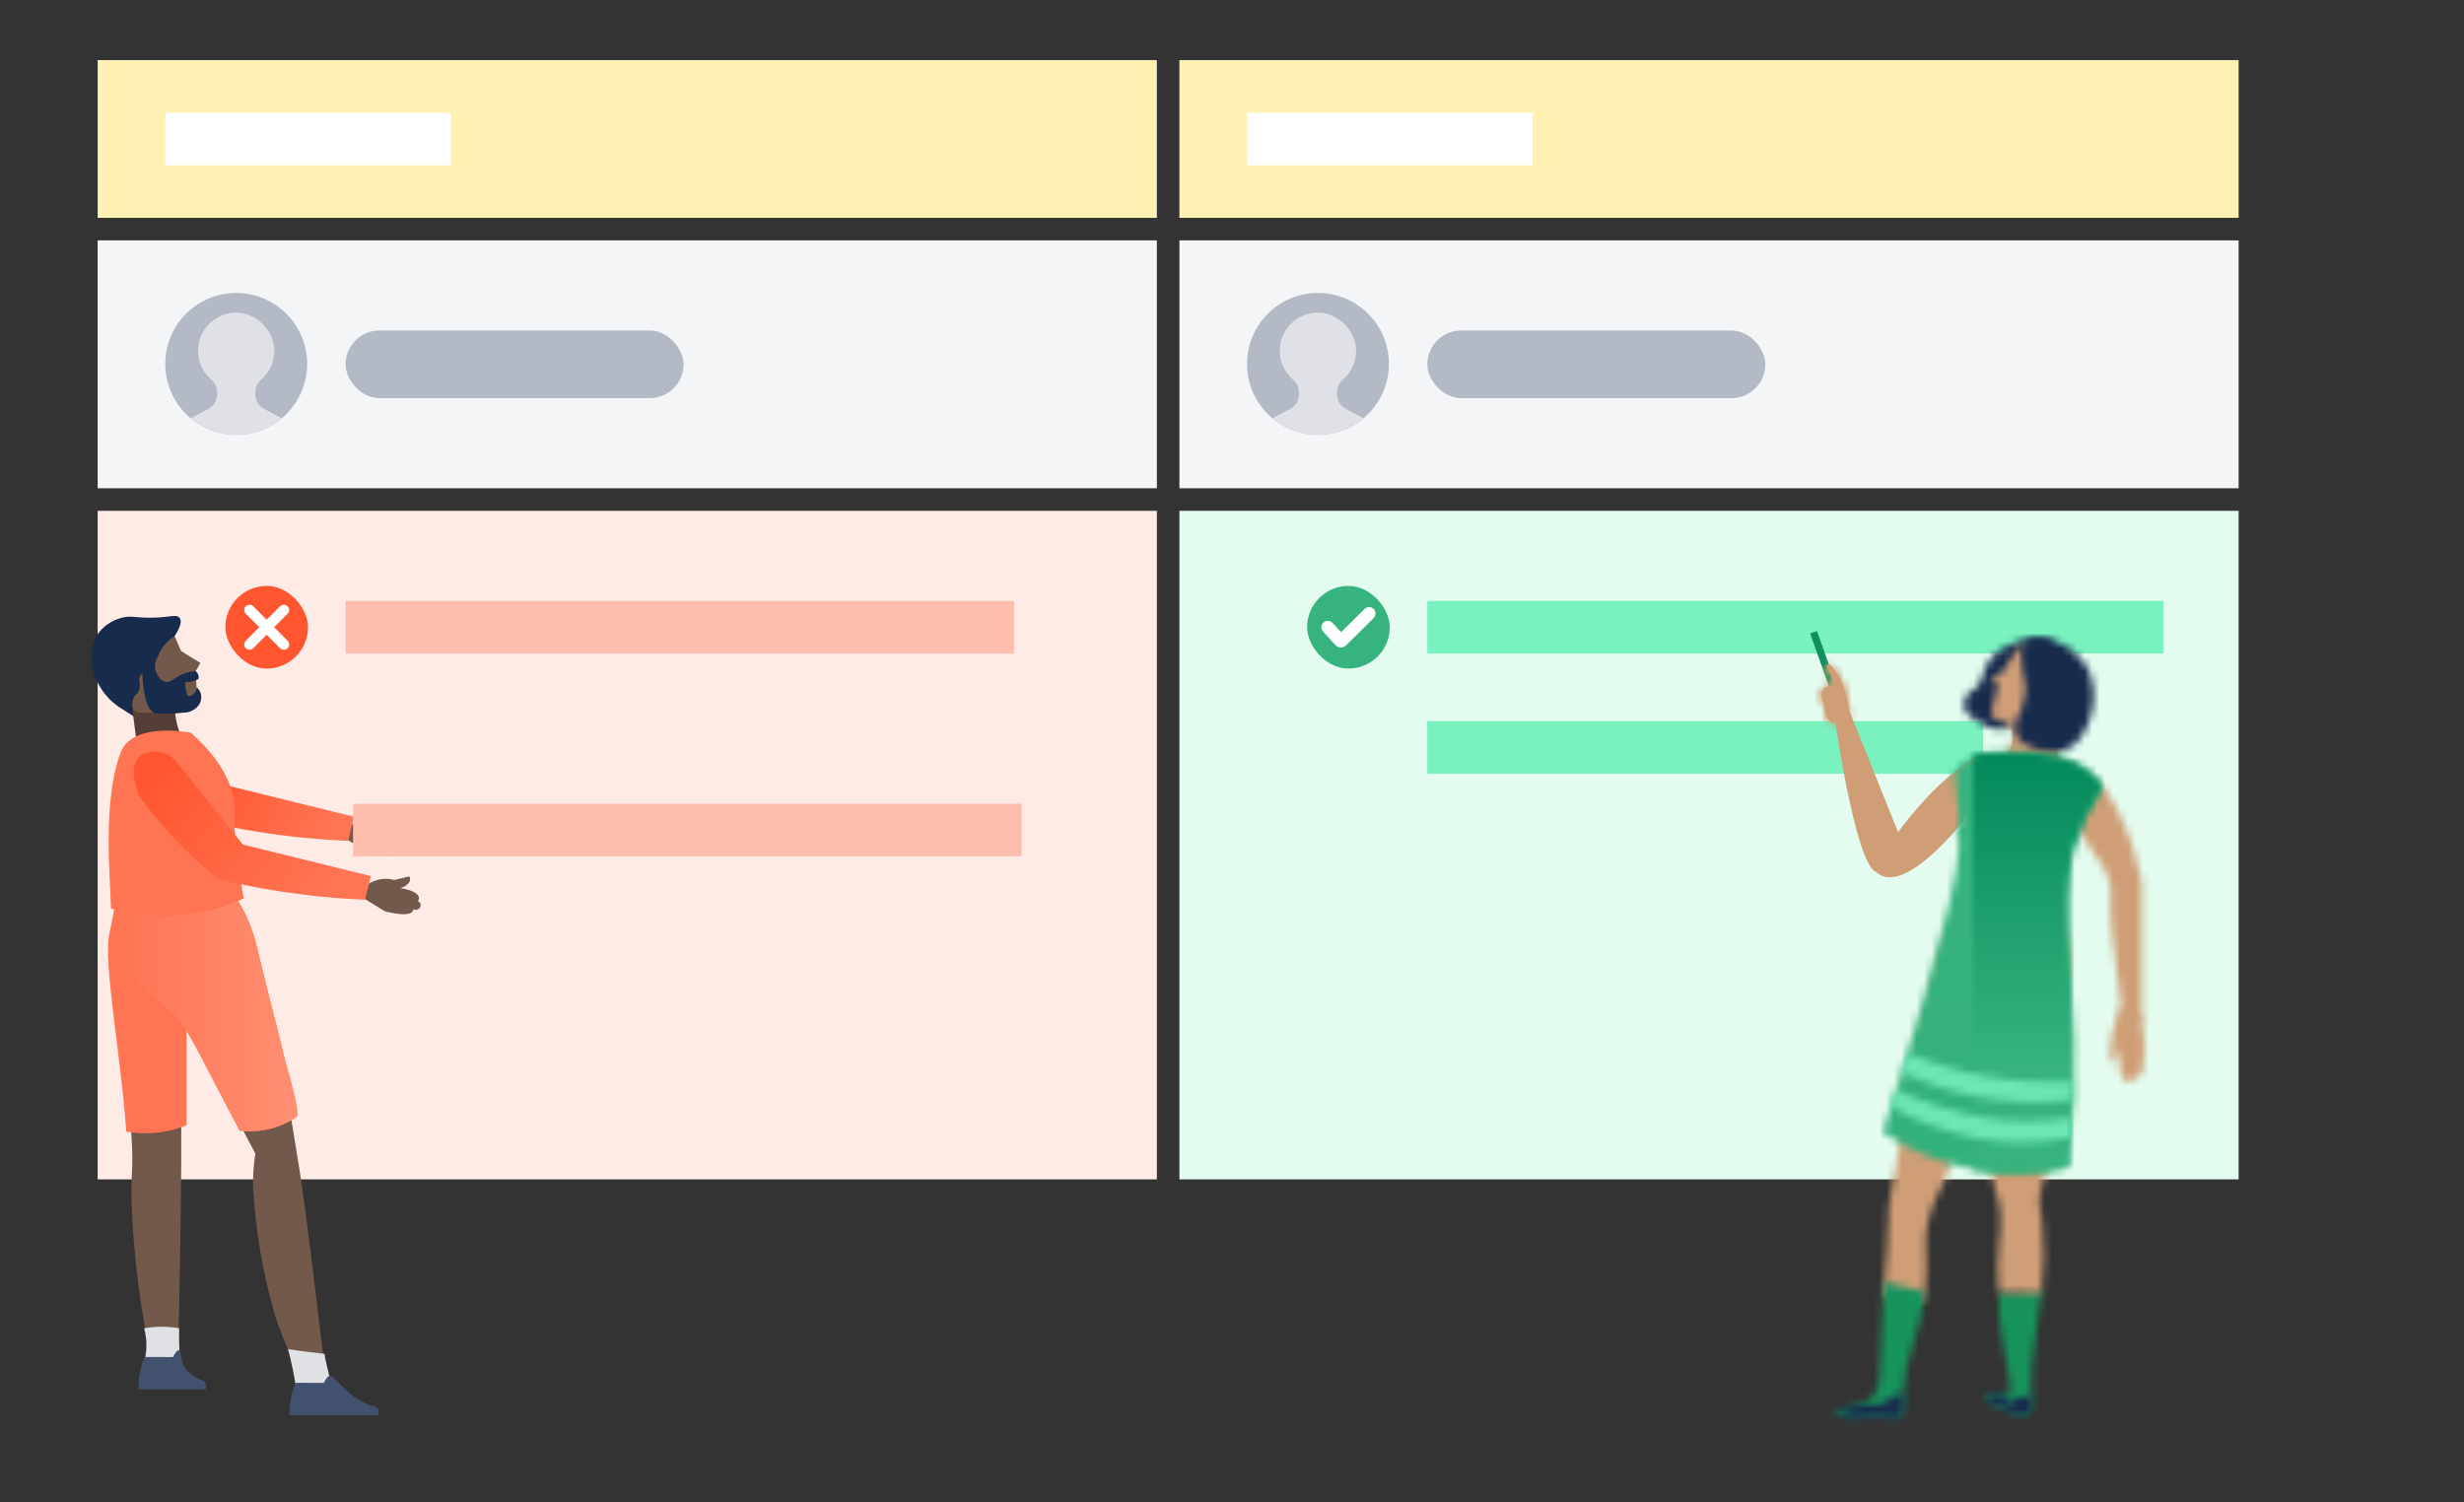 <svg xmlns="http://www.w3.org/2000/svg" xmlns:xlink="http://www.w3.org/1999/xlink" width="328" height="200" viewBox="0 0 328 200">
  <rect x="0" y="0" width="328" height="200" fill="#333333" stroke="none"/>
  <defs>
    <path id="premortem-step3-a" d="M3.087,5.189 C2.915,5.003 2.626,4.991 2.439,5.163 C2.253,5.335 2.241,5.624 2.413,5.811 L4.069,7.607 C4.315,7.848 4.682,7.848 4.909,7.62 C4.937,7.593 4.937,7.593 5.076,7.456 C5.211,7.324 5.362,7.175 5.524,7.016 C5.986,6.56 6.449,6.104 6.881,5.676 L6.9,5.658 C7.667,4.899 8.25,4.319 8.576,3.989 C8.754,3.808 8.752,3.518 8.572,3.34 C8.392,3.163 8.101,3.165 7.924,3.345 C7.601,3.672 7.02,4.25 6.255,5.006 L6.237,5.025 C5.805,5.451 5.343,5.907 4.88,6.363 C4.747,6.494 4.622,6.617 4.507,6.731 L3.087,5.189 Z"/>
    <path id="premortem-step3-b" d="M0.296,2.574 C2.883,6.477 4.798,9.332 5.678,10.491 L5.678,10.491 C6.256,11.22 6.692,12.052 6.961,12.944 L6.961,12.944 C7.059,13.282 7.132,13.628 7.179,13.978 L7.179,13.978 L7.179,16.307 C7.22,20.673 7.881,23.042 8.419,28.216 L8.419,28.216 C8.513,29.147 8.647,30.534 8.751,32.252 L8.751,32.252 L11.338,32.252 L11.338,13.626 C11.339,13.058 11.227,12.495 11.007,11.971 L11.007,11.971 C10.149,7.879 8.52,3.987 6.206,0.505 L6.206,0.505 L0.296,2.574 Z"/>
    <path id="premortem-step3-d" d="M1.913,0.436 C1.907,2.471 2.071,4.501 2.399,6.51 L2.399,6.51 C2.607,7.73 2.896,9.107 3.248,11.549 L3.248,11.549 C3.382,12.521 3.486,13.318 3.548,13.857 L3.548,13.857 L2.814,13.857 C2.36,13.849 1.907,13.877 1.458,13.939 L1.458,13.939 C1.231,13.982 1.005,14.042 0.786,14.115 L0.786,14.115 C0.403,14.23 0.289,14.292 0.258,14.396 L0.258,14.396 C0.226,14.498 0.258,14.55 0.382,14.756 L0.382,14.756 C0.92,15.491 1.81,15.439 3.041,16.113 L3.041,16.113 C3.404,16.37 3.797,16.582 4.211,16.744 L4.211,16.744 C4.686,16.947 5.225,16.947 5.701,16.744 L5.701,16.744 C6.225,16.503 6.509,15.93 6.384,15.367 L6.384,15.367 C6.312,14.653 6.249,13.754 6.24,12.729 L6.24,12.729 C6.264,10.675 6.451,8.626 6.798,6.603 L6.798,6.603 C6.953,5.454 7.232,3.395 7.667,0.166 L7.667,0.166 L1.913,0.436 Z"/>
    <path id="premortem-step3-f" d="M21.23,0.661 C20.743,0.755 20.361,0.796 20.196,0.827 L20.196,0.827 C19.037,0.993 16.843,1.251 10.882,1.707 L10.882,1.707 C10.481,2.207 10.108,2.728 9.765,3.27 L9.765,3.27 C8.674,5.013 7.879,6.926 7.416,8.929 L7.416,8.929 C3.39,25.486 2.583,31.964 2.583,31.964 L2.583,31.964 L0.824,41.814 C0.768,43.712 0.683,45.661 0.566,47.661 L0.566,47.661 C0.429,49.924 0.254,52.118 0.047,54.243 L0.047,54.243 L5.377,54.873 C5.654,53.322 5.796,51.751 5.801,50.176 L5.801,50.176 C5.801,47.909 5.522,46.545 5.947,44.349 L5.947,44.349 C6.11,43.502 6.353,42.671 6.671,41.866 L6.671,41.866 C7.314,40.664 7.891,39.427 8.398,38.162 L8.398,38.162 C9.374,35.529 10.142,32.823 10.696,30.069 L10.696,30.069 C12.072,24.897 14.835,20.374 15.508,20.603 L15.508,20.603 C16.429,20.902 12.467,29.987 14.815,39.228 L14.815,39.228 C15.222,40.398 15.495,41.609 15.631,42.839 L15.631,42.839 C15.727,44.269 15.664,45.706 15.445,47.123 L15.445,47.123 C15.254,49.216 15.254,51.322 15.445,53.415 L15.445,53.415 L21.106,53.549 C21.494,50.393 21.526,47.203 21.199,44.04 L21.199,44.04 C21.095,43.005 20.95,42.032 20.785,41.091 L20.785,41.091 C21.373,38.98 21.778,36.823 21.996,34.644 L21.996,34.644 C22.171,32.833 22.461,28.436 22.483,26.769 L22.483,26.769 C22.493,26.078 22.542,25.386 22.627,24.7 L22.627,24.7 C22.627,24.472 22.69,24.244 22.752,23.882 L22.752,23.882 C23.175,21.492 25.059,11.309 24.562,7.606 L24.562,7.606 C24.36,6.107 24.046,4.626 23.62,3.176 L23.62,3.176 C23.39,2.182 23.025,1.225 22.535,0.331 L22.535,0.331 C22.106,0.464 21.67,0.575 21.23,0.661 L21.23,0.661 Z"/>
    <path id="premortem-step3-h" d="M1.912,4.969 C1.739,6.001 1.225,6.945 0.452,7.649 L0.452,7.649 L8.731,8.683 C7.443,7.306 7.489,5.153 8.834,3.831 L8.834,3.831 L0.203,0.643 C1.433,1.729 2.069,3.337 1.912,4.969 L1.912,4.969 Z"/>
    <path id="premortem-step3-j" d="M5.943,1.161 C4.713,1.745 3.711,2.716 3.087,3.925 L3.087,3.925 C2.6,5.032 2.568,6.304 1.514,6.956 L1.514,6.956 C1.225,7.078 0.958,7.25 0.728,7.464 L0.728,7.464 C0.253,8.042 0.089,8.812 0.282,9.533 L0.282,9.533 C0.365,9.834 0.614,10.434 2.879,11.665 L2.879,11.665 L3.304,11.892 C4.778,12.661 6.592,12.219 7.546,10.858 L7.546,10.858 C12.368,3.935 12.586,1.545 11.821,0.667 L11.821,0.667 C11.453,0.262 10.766,0.087 9.951,0.087 L9.951,0.087 C8.681,0.087 7.102,0.513 5.943,1.161 L5.943,1.161 Z"/>
    <path id="premortem-step3-l" d="M2.534,4.432 C2.451,4.619 2.42,4.711 2.006,4.888 L2.006,4.888 C1.594,5.064 1.055,5.105 1.126,5.405 L1.126,5.405 C1.2,5.706 1.747,6.149 1.789,6.439 L1.789,6.439 L0.868,10.476 L2.451,11.261 L7.812,13.911 C7.812,13.684 6.218,7.971 6.26,7.702 L6.26,7.702 C6.301,7.433 6.425,6.729 6.074,6.532 L6.074,6.532 C5.722,6.336 5.421,3.046 5.287,2.601 L5.287,2.601 C5.171,2.221 5.196,1.813 5.359,1.452 L5.359,1.452 C5.535,0.78 5.638,0.417 5.638,0.417 L5.638,0.417 C4.405,1.589 3.357,2.943 2.534,4.432 L2.534,4.432 Z"/>
    <path id="premortem-step3-n" d="M1.743,0.449 C1.273,1.696 1.191,3.054 1.504,4.349 L1.504,4.349 C1.973,6.486 1.653,8.721 0.604,10.64 L0.604,10.64 C0.208,11.276 0.108,12.054 0.331,12.769 L0.331,12.769 C0.553,13.484 1.076,14.067 1.763,14.366 L1.763,14.366 C2.525,14.747 3.337,15.02 4.174,15.173 L4.174,15.173 C5.1,15.342 6.052,15.281 6.948,14.997 L6.948,14.997 C8.872,14.283 9.68,12.265 10.125,11.127 L10.125,11.127 C10.741,9.504 10.892,7.741 10.56,6.036 L10.56,6.036 C10.454,5.506 10.301,4.986 10.104,4.484 L10.104,4.484 C9.418,2.791 6.728,0.129 3.59,0.129 L3.59,0.129 C2.986,0.129 2.368,0.226 1.743,0.449 L1.743,0.449 Z"/>
    <path id="premortem-step3-p" d="M6.514,8.291 C6.411,12.627 6.514,14.179 5.355,15.379 L5.355,15.379 C3.607,17.107 0.43,16.735 0.43,17.366 L0.43,17.366 C0.43,17.687 1.237,17.915 1.609,18.017 L1.609,18.017 C3.099,18.441 3.783,17.965 5.562,17.945 L5.562,17.945 C7.632,17.945 8.346,18.545 9.029,17.945 L9.029,17.945 C9.496,17.424 9.701,16.721 9.587,16.03 L9.587,16.03 C9.529,15.612 9.49,15.191 9.474,14.769 L9.474,14.769 C9.594,12.651 10.011,10.56 10.716,8.56 L10.716,8.56 C11.556,6.226 12.081,3.79 12.278,1.316 L12.278,1.316 L6.918,0.126 C6.648,3.614 6.556,6.427 6.514,8.291 L6.514,8.291 Z"/>
    <path id="premortem-step3-r" d="M9.298,0.437 C8.68,0.529 8.098,0.783 7.611,1.173 L7.611,1.173 C7.159,1.59 6.593,1.864 5.986,1.959 L5.986,1.959 C5.201,2.007 4.413,2.007 3.627,1.959 L3.627,1.959 C2.075,2.538 0.399,2.632 0.399,2.943 L0.399,2.943 C0.399,3.253 1.216,3.49 1.578,3.593 L1.578,3.593 C3.069,4.018 3.762,3.521 5.531,3.521 L5.531,3.521 C6.269,3.504 6.836,3.572 7.293,3.641 L7.293,3.641 C8.102,3.763 8.562,3.886 8.998,3.521 L8.998,3.521 C9.464,3.001 9.67,2.296 9.556,1.607 L9.556,1.607 C9.525,1.338 9.453,0.924 9.453,0.437 L9.453,0.437 L9.298,0.437 Z"/>
    <path id="premortem-step3-t" d="M2.7,0.386 L2.254,0.386 C1.986,0.386 1.719,0.418 1.458,0.48 L1.458,0.48 C0.351,0.749 0.278,0.862 0.268,0.935 L0.268,0.935 C0.252,1.068 0.298,1.201 0.392,1.296 L0.392,1.296 C0.92,2.031 1.81,1.98 3.052,2.653 L3.052,2.653 C3.414,2.91 3.806,3.122 4.222,3.284 L4.222,3.284 C4.697,3.487 5.235,3.487 5.711,3.284 L5.711,3.284 C6.235,3.043 6.52,2.47 6.395,1.907 L6.395,1.907 C6.364,1.546 6.301,1.13 6.301,0.687 L6.301,0.687 C6.105,0.754 5.904,0.808 5.701,0.853 L5.701,0.853 C5.556,0.861 5.411,0.861 5.266,0.853 L5.266,0.853 C5.044,0.856 4.822,0.877 4.603,0.914 L4.603,0.914 C4.128,1.059 4.118,1.524 3.735,1.524 L3.735,1.524 C3.559,1.524 3.386,1.474 3.238,1.38 L3.238,1.38 C2.762,1.141 2.43,0.966 2.441,0.79 L2.441,0.79 C2.451,0.614 2.782,0.459 3.176,0.386 L3.176,0.386 L2.7,0.386 Z"/>
    <path id="premortem-step3-v" d="M1.343,2.298 C0.702,3.8 0.371,5.415 0.371,7.047 L0.371,7.047 C0.371,7.047 0.434,8.175 0.537,8.269 L0.537,8.269 C0.64,8.362 1.022,8.155 1.022,8.155 L1.022,8.155 L1.385,6.293 L1.819,9.903 C1.895,10.403 2.261,10.811 2.75,10.939 L2.75,10.939 C3.433,11.115 4.623,9.759 4.623,9.759 L4.623,9.759 C5.116,7.411 5.062,4.983 4.467,2.66 L4.467,2.66 L4.403,2.352 L1.933,0.922 L1.343,2.298 Z"/>
    <path id="premortem-step3-x" d="M16.241,0.683 L16.633,0.687 C18.47,0.722 20.377,0.992 21.642,1.194 L21.902,1.236 L22.235,1.292 C23.846,1.572 24.834,1.887 25.744,2.354 L25.938,2.456 L26.263,2.641 C27.322,3.267 28.266,4.069 29.055,5.014 L29.312,5.334 L28.966,5.855 C27.497,8.114 26.32,10.551 25.463,13.106 L25.256,13.747 L25.151,14.325 C23.709,22.532 25.039,27.649 25.166,37.388 L25.173,38.075 L25.217,39.456 C25.351,44.519 25.199,49.585 24.761,54.632 L24.634,56.008 L24.154,56.115 C15.977,57.876 7.434,56.297 0.427,51.726 L0.016,51.453 L0.043,51.371 C0.992,48.434 10.066,20.036 10.128,13.594 L10.127,13.405 L10.122,13.186 C10.108,12.426 10.113,12.075 9.841,11.379 L9.751,11.159 L10.255,10.439 L9.554,3.449 L9.688,3.253 C11.192,1.159 13.819,0.887 13.819,0.887 C14.549,0.74 15.382,0.683 16.241,0.683 Z"/>
    <linearGradient id="premortem-step3-y" x1="1.014%" x2="1.014%" y1="1.483%" y2="1653.096%">
      <stop offset="0%" stop-color="#36B37E"/>
      <stop offset="98.413%" stop-color="#02885B"/>
      <stop offset="100%" stop-color="#344563"/>
    </linearGradient>
    <path id="premortem-step3-A" d="M4.241,-0.317 L4.633,-0.313 C6.601,-0.275 8.649,0.032 9.902,0.236 L9.902,0.236 L10.235,0.292 C11.961,0.592 12.972,0.932 13.938,1.456 L13.938,1.456 L14.263,1.641 C15.44,2.336 16.474,3.25 17.312,4.334 L17.312,4.334 L16.966,4.855 C15.375,7.303 14.126,9.958 13.256,12.747 L13.256,12.747 L13.151,13.325 C11.676,21.722 13.102,26.885 13.173,37.075 L13.173,37.075 L13.217,38.456 C13.363,43.979 13.169,49.506 12.634,55.008 L12.634,55.008 L12.154,55.115 C3.817,56.911 -4.901,55.234 -11.984,50.453 L-11.984,50.453 L-11.957,50.371 C-10.998,47.404 -1.75,18.46 -1.873,12.405 L-1.873,12.405 L-1.878,12.186 C-1.893,11.35 -1.886,11.008 -2.249,10.159 L-2.249,10.159 L-1.745,9.439 L-2.446,2.449 L-2.312,2.253 C-0.808,0.159 1.819,-0.113 1.819,-0.113 C2.549,-0.26 3.382,-0.317 4.241,-0.317 L4.241,-0.317 Z"/>
    <linearGradient id="premortem-step3-B" x1="50.096%" x2="50.096%" y1="73.148%" y2="1.483%">
      <stop offset="0%" stop-color="#36B37E"/>
      <stop offset="98.413%" stop-color="#02885B"/>
      <stop offset="100%" stop-color="#344563"/>
    </linearGradient>
    <path id="premortem-step3-D" d="M0.841,0.506 C4.484,2.156 8.312,3.372 12.247,4.124 L12.247,4.124 L12.795,4.224 C17.093,4.961 20.953,4.637 24.143,4.203 C24.101,5.095 24.049,5.986 23.988,6.876 C20.487,7.492 16.371,7.893 11.667,6.949 L11.667,6.949 L11.042,6.828 C7.209,6.055 3.528,4.678 0.137,2.754 C0.325,2.158 0.532,1.5 0.753,0.79 L0.841,0.506 Z"/>
    <path id="premortem-step3-F" d="M1.384,0.422 C8.321,3.298 15.816,4.6 23.326,4.227 C23.316,5.035 23.298,5.845 23.274,6.654 C19.093,7.161 14.853,7.017 10.703,6.221 L10.703,6.221 L10.053,6.099 C6.779,5.453 3.607,4.391 0.614,2.941 C0.842,2.202 1.079,1.429 1.321,0.629 L1.384,0.422 Z"/>
    <path id="premortem-step3-H" d="M1.432,0.692 C1.243,0.73 1.125,1.01 1.288,1.296 L1.288,1.296 C1.453,1.583 1.341,1.33 1.602,1.792 L1.602,1.792 C1.724,2.002 2.312,3.418 1.885,3.502 L1.885,3.502 C1.851,3.51 1.816,3.509 1.781,3.506 L1.781,3.506 C1.745,3.504 1.709,3.501 1.675,3.509 L1.675,3.509 C1.603,3.535 1.537,3.579 1.486,3.637 L1.486,3.637 C1.339,3.751 1.181,3.717 1.065,3.742 L1.065,3.742 C0.706,3.811 0.54,4.491 0.533,4.577 L0.533,4.577 C0.445,5.128 0.601,5.689 0.962,6.114 L0.962,6.114 C0.896,6.632 0.986,7.158 1.217,7.624 L1.217,7.624 C1.381,7.951 1.622,8.418 2.036,8.493 L2.036,8.493 C2.452,8.567 2.609,8.178 3.312,8.096 L3.312,8.096 C3.468,8.088 3.584,8.098 3.674,8.11 L3.674,8.11 C3.819,8.127 3.904,8.146 4.001,8.079 L4.001,8.079 C4.159,7.973 4.227,7.453 4.113,6.605 L4.113,6.605 C3.981,5.469 3.696,4.356 3.265,3.297 L3.265,3.297 C3.094,2.878 2.892,2.474 2.663,2.086 L2.663,2.086 C2.466,1.761 1.803,0.69 1.458,0.69 L1.458,0.69 C1.449,0.69 1.441,0.691 1.432,0.692 L1.432,0.692 Z"/>
    <path id="premortem-step3-J" d="M1.432,0.692 C1.243,0.73 1.125,1.01 1.288,1.296 L1.288,1.296 C1.453,1.583 1.341,1.33 1.602,1.792 L1.602,1.792 C1.724,2.002 2.312,3.418 1.885,3.502 L1.885,3.502 C1.851,3.51 1.816,3.509 1.781,3.506 L1.781,3.506 C1.745,3.504 1.709,3.501 1.675,3.509 L1.675,3.509 C1.603,3.535 1.537,3.579 1.486,3.637 L1.486,3.637 C1.339,3.751 1.181,3.717 1.065,3.742 L1.065,3.742 C0.706,3.811 0.54,4.491 0.533,4.577 L0.533,4.577 C0.445,5.128 0.601,5.689 0.962,6.114 L0.962,6.114 C0.896,6.632 0.986,7.158 1.217,7.624 L1.217,7.624 C1.381,7.951 1.622,8.418 2.036,8.493 L2.036,8.493 C2.452,8.567 2.609,8.178 3.312,8.096 L3.312,8.096 C3.468,8.088 3.584,8.098 3.674,8.11 L3.674,8.11 C3.819,8.127 3.904,8.146 4.001,8.079 L4.001,8.079 C4.159,7.973 4.227,7.453 4.113,6.605 L4.113,6.605 C3.981,5.469 3.696,4.356 3.265,3.297 L3.265,3.297 C3.094,2.878 2.892,2.474 2.663,2.086 L2.663,2.086 C2.466,1.761 1.804,0.69 1.459,0.69 L1.459,0.69 C1.449,0.69 1.441,0.69 1.432,0.692 L1.432,0.692 Z"/>
    <linearGradient id="premortem-step3-L" x1="10.297%" x2="96.164%" y1="57.433%" y2="44.254%">
      <stop offset="0%" stop-color="#FF7452"/>
      <stop offset="100%" stop-color="#FF5630"/>
    </linearGradient>
    <linearGradient id="premortem-step3-M" x1="99.877%" x2="-.089%" y1="49.979%" y2="49.979%">
      <stop offset="0%" stop-color="#FF8F73"/>
      <stop offset="100%" stop-color="#FF7452"/>
    </linearGradient>
    <linearGradient id="premortem-step3-N" x1="78.808%" x2="25.244%" y1="6.099%" y2="94.39%">
      <stop offset="37%" stop-color="#FF7452"/>
      <stop offset="100%" stop-color="#FF7452"/>
    </linearGradient>
    <linearGradient id="premortem-step3-O" x1="10.297%" x2="96.164%" y1="75.173%" y2="30.539%">
      <stop offset="0%" stop-color="#FF7452"/>
      <stop offset="100%" stop-color="#FF5630"/>
    </linearGradient>
  </defs>
  <g fill="none" fill-rule="evenodd">
    <rect width="141" height="21" x="13" y="8" fill="#FFF0B3"/>
    <rect width="38" height="7" x="22" y="15" fill="#FFF"/>
    <rect width="141" height="33" x="13" y="32" fill="#F4F5F7"/>
    <rect width="141" height="89" x="13" y="68" fill="#FFEBE5"/>
    <rect width="89" height="7" x="46" y="80" fill="#FFBDAD"/>
    <g transform="translate(30 78)">
      <rect width="11" height="11" fill="#FF5630" rx="5.5"/>
      <path fill="#FFF" stroke="#FFF" d="M5.79,5.5 L7.943,3.334 C8.023,3.254 8.018,3.128 7.933,3.054 C7.847,2.979 7.713,2.983 7.634,3.063 L5.5,5.209 L3.366,3.063 C3.287,2.983 3.153,2.979 3.067,3.054 C2.982,3.128 2.977,3.254 3.057,3.334 L5.21,5.5 L3.057,7.666 C2.977,7.746 2.982,7.872 3.067,7.946 C3.108,7.982 3.16,8 3.212,8 C3.268,8 3.325,7.979 3.366,7.937 L5.5,5.791 L7.634,7.937 C7.675,7.979 7.732,8 7.788,8 C7.84,8 7.892,7.982 7.933,7.946 C8.018,7.872 8.023,7.746 7.943,7.666 L5.79,5.5 Z"/>
    </g>
    <rect width="141" height="89" x="157" y="68" fill="#E3FCEF"/>
    <rect width="98" height="7" x="190" y="80" fill="#79F2C0"/>
    <rect width="74" height="7" x="190" y="96" fill="#79F2C0"/>
    <g transform="translate(174 78)">
      <rect width="11" height="11" fill="#36B37E" rx="5.5"/>
      <use fill="#FFF" fill-rule="nonzero" stroke="#FFF" stroke-width=".8" xlink:href="#premortem-step3-a"/>
    </g>
    <g transform="translate(22 39)">
      <path fill="#B3BAC5" d="M18.886,9.443 C18.886,14.658 14.658,18.886 9.443,18.886 C4.228,18.886 0,14.658 0,9.443 C0,4.228 4.228,0 9.443,0 C14.658,0 18.886,4.228 18.886,9.443"/>
      <path fill="#DFE1E6" d="M5.745,15.426 L3.377,16.678 C5.018,18.056 7.133,18.886 9.443,18.886 C11.753,18.886 13.868,18.056 15.509,16.678 L13.141,15.426 C12.429,15.049 11.984,14.31 11.984,13.505 L11.984,13.248 C11.984,12.607 12.243,11.982 12.731,11.567 C13.893,10.581 14.606,9.084 14.517,7.422 C14.387,4.969 12.14,2.737 9.687,2.622 C6.769,2.486 4.361,4.811 4.361,7.698 C4.361,9.226 5.037,10.593 6.104,11.524 C6.596,11.952 6.902,12.554 6.902,13.206 L6.902,13.505 C6.902,14.31 6.457,15.049 5.745,15.426"/>
      <rect width="45" height="9" x="24" y="5" fill="#B3BAC5" rx="4.5"/>
    </g>
    <rect width="141" height="21" x="157" y="8" fill="#FFF0B3"/>
    <rect width="38" height="7" x="166" y="15" fill="#FFF"/>
    <rect width="141" height="33" x="157" y="32" fill="#F4F5F7"/>
    <g transform="translate(166 39)">
      <path fill="#B3BAC5" d="M18.886,9.443 C18.886,14.658 14.658,18.886 9.443,18.886 C4.228,18.886 0,14.658 0,9.443 C0,4.228 4.228,0 9.443,0 C14.658,0 18.886,4.228 18.886,9.443"/>
      <path fill="#DFE1E6" d="M5.745,15.426 L3.377,16.678 C5.018,18.056 7.133,18.886 9.443,18.886 C11.753,18.886 13.868,18.056 15.509,16.678 L13.141,15.426 C12.429,15.049 11.984,14.31 11.984,13.505 L11.984,13.248 C11.984,12.607 12.243,11.982 12.731,11.567 C13.893,10.581 14.606,9.084 14.517,7.422 C14.387,4.969 12.14,2.737 9.687,2.622 C6.769,2.486 4.361,4.811 4.361,7.698 C4.361,9.226 5.037,10.593 6.104,11.524 C6.596,11.952 6.902,12.554 6.902,13.206 L6.902,13.505 C6.902,14.31 6.457,15.049 5.745,15.426"/>
      <rect width="45" height="9" x="24" y="5" fill="#B3BAC5" rx="4.5"/>
    </g>
    <g transform="translate(241 83)">
      <g transform="translate(32.764 21.114)">
        <mask id="premortem-step3-c" fill="#fff">
          <use xlink:href="#premortem-step3-b"/>
        </mask>
        <polygon fill="#CF9E76" points="-4.522 37.07 16.155 37.07 16.155 -4.313 -4.522 -4.313" mask="url(#premortem-step3-c)"/>
      </g>
      <g transform="translate(23.127 88.569)">
        <mask id="premortem-step3-e" fill="#fff">
          <use xlink:href="#premortem-step3-d"/>
        </mask>
        <polygon fill="#17935C" points="-4.571 21.715 12.485 21.715 12.485 -4.651 -4.571 -4.651" mask="url(#premortem-step3-e)"/>
      </g>
      <g transform="translate(9.636 35.569)">
        <mask id="premortem-step3-g" fill="#fff">
          <use xlink:href="#premortem-step3-f"/>
        </mask>
        <polygon fill="#CF9E76" points="-4.77 59.691 29.463 59.691 29.463 -4.488 -4.77 -4.488" mask="url(#premortem-step3-g)"/>
      </g>
      <path fill="#CF9E76" d="M25.258,11.158 C26.487,12.243 27.123,13.851 26.965,15.483 C26.794,16.515 26.28,17.459 25.506,18.164 L33.785,19.198 C32.497,17.82 32.544,15.667 33.888,14.345 L25.258,11.158 Z"/>
      <g transform="translate(25.055 10.514)">
        <mask id="premortem-step3-i" fill="#fff">
          <use xlink:href="#premortem-step3-h"/>
        </mask>
        <polygon fill="#CF9E76" points="-4.615 13.502 13.652 13.502 13.652 -4.174 -4.615 -4.174" mask="url(#premortem-step3-i)"/>
      </g>
      <g transform="translate(20.236 1.842)">
        <mask id="premortem-step3-k" fill="#fff">
          <use xlink:href="#premortem-step3-j"/>
        </mask>
        <polygon fill="#172B4D" points="-4.615 17.088 16.973 17.088 16.973 -4.731 -4.615 -4.731" mask="url(#premortem-step3-k)"/>
      </g>
      <g transform="translate(23.127 1.842)">
        <mask id="premortem-step3-m" fill="#fff">
          <use xlink:href="#premortem-step3-l"/>
        </mask>
        <polygon fill="#CF9E76" points="-3.95 18.728 12.629 18.728 12.629 -4.401 -3.95 -4.401" mask="url(#premortem-step3-m)"/>
      </g>
      <g transform="translate(26.982 1.842)">
        <mask id="premortem-step3-o" fill="#fff">
          <use xlink:href="#premortem-step3-n"/>
        </mask>
        <polygon fill="#172B4D" points="-4.603 20.085 15.55 20.085 15.55 -4.689 -4.603 -4.689" mask="url(#premortem-step3-o)"/>
      </g>
      <g transform="translate(2.89 87.605)">
        <mask id="premortem-step3-q" fill="#fff">
          <use xlink:href="#premortem-step3-p"/>
        </mask>
        <polygon fill="#17935C" points="-4.388 23.031 17.096 23.031 17.096 -4.692 -4.388 -4.692" mask="url(#premortem-step3-q)"/>
      </g>
      <g transform="translate(2.89 102.06)">
        <mask id="premortem-step3-s" fill="#fff">
          <use xlink:href="#premortem-step3-r"/>
        </mask>
        <polygon fill="#172B4D" points="-4.419 8.584 14.405 8.584 14.405 -4.38 -4.419 -4.38" mask="url(#premortem-step3-s)"/>
      </g>
      <g transform="translate(23.127 102.06)">
        <mask id="premortem-step3-u" fill="#fff">
          <use xlink:href="#premortem-step3-t"/>
        </mask>
        <polygon fill="#172B4D" points="-4.553 8.255 11.242 8.255 11.242 -4.432 -4.553 -4.432" mask="url(#premortem-step3-u)"/>
      </g>
      <g transform="translate(39.51 50.023)">
        <mask id="premortem-step3-w" fill="#fff">
          <use xlink:href="#premortem-step3-v"/>
        </mask>
        <polygon fill="#CF9E76" points="-4.447 15.773 9.775 15.773 9.775 -3.896 -4.447 -3.896" mask="url(#premortem-step3-w)"/>
      </g>
      <path fill="#CF9E76" d="M8.432,32.729 C8.432,32.729 14.196,22.149 22.702,17.346 L20.336,26.308 C20.336,26.308 11.945,37.137 8.432,32.729"/>
      <g transform="translate(9.636 16.296)">
        <mask id="premortem-step3-z" fill="#fff">
          <use xlink:href="#premortem-step3-x"/>
        </mask>
        <polygon fill="url(#premortem-step3-y)" points="-.285 58.585 29.587 58.585 29.587 -1.16 -.285 -1.16" mask="url(#premortem-step3-z)"/>
        <g transform="translate(12 1)">
          <mask id="premortem-step3-C" fill="#fff">
            <use xlink:href="#premortem-step3-A"/>
          </mask>
          <polygon fill="url(#premortem-step3-B)" points="-12.285 57.585 17.588 57.585 17.588 -2.16 -12.285 -2.16" mask="url(#premortem-step3-C)"/>
        </g>
        <g transform="translate(.964 45.29)">
          <mask id="premortem-step3-E" fill="#fff">
            <use xlink:href="#premortem-step3-D"/>
          </mask>
          <polygon fill="#6DE7B4" points="-7.638 12.329 33.073 12.329 33.073 -5.868 -7.638 -5.868" mask="url(#premortem-step3-E)"/>
        </g>
        <g transform="translate(1.927 40.473)">
          <mask id="premortem-step3-G" fill="#fff">
            <use xlink:href="#premortem-step3-F"/>
          </mask>
          <polygon fill="#6DE7B4" points="-8.601 11.768 32.109 11.768 32.109 -6.607 -8.601 -6.607" mask="url(#premortem-step3-G)"/>
        </g>
      </g>
      <g transform="translate(0 .878)">
        <line x1="3.805" x2=".411" y1="9.778" y2=".288" stroke="#0F905C" stroke-width=".964"/>
        <path fill="#CF9E76" d="M4.276,11.951 C4.681,11.927 4.807,12.041 4.965,11.934 C5.123,11.828 5.19,11.307 5.076,10.458 C4.944,9.322 4.659,8.21 4.229,7.151 C4.057,6.733 3.856,6.328 3.626,5.941 C3.425,5.607 2.731,4.488 2.396,4.547 C2.208,4.584 2.088,4.865 2.252,5.15 C2.417,5.437 2.305,5.184 2.566,5.647 C2.688,5.857 3.276,7.273 2.85,7.356 C2.782,7.372 2.706,7.349 2.639,7.363 C2.567,7.389 2.5,7.434 2.45,7.491 C2.303,7.605 2.144,7.57 2.029,7.595 C1.67,7.666 1.503,8.345 1.497,8.433 C1.408,8.983 1.565,9.544 1.926,9.969 C1.86,10.486 1.95,11.012 2.18,11.479 C2.344,11.807 2.585,12.273 3,12.347 C3.416,12.421 3.573,12.033 4.276,11.951"/>
      </g>
      <g transform="translate(.964 4.732)">
        <mask id="premortem-step3-I" fill="#fff">
          <use xlink:href="#premortem-step3-H"/>
        </mask>
        <polygon fill="#CF9E76" points="-53 85.282 -8.268 113.709 46 28.311 1.268 -.114" mask="url(#premortem-step3-I)"/>
      </g>
      <g transform="translate(.964 4.732)">
        <mask id="premortem-step3-K" fill="#fff">
          <use xlink:href="#premortem-step3-J"/>
        </mask>
        <polygon fill="#CF9E76" points="-8.665 7.46 4.718 15.964 13.298 2.461 -.084 -6.044" mask="url(#premortem-step3-K)"/>
      </g>
      <path fill="#CF9E76" d="M2.983,10.951 C2.983,10.951 5.874,32.09 8.765,33.095 C11.656,34.102 13.154,31.75 13.154,31.75 L11.656,27.746 L4.91,10.951 L2.983,10.951 Z"/>
    </g>
    <g fill-rule="nonzero" transform="matrix(-1 0 0 1 53.944 104.41)">
      <path fill="#72594B" d="M8.313,7.006 L4.897,9.098 C4.157,9.289 3.402,9.42 2.64,9.489 C2.048,9.489 1.569,9.489 1.254,9.212 C1.144,9.097 1.063,8.959 1.014,8.808 C0.822,8.929 0.577,8.929 0.384,8.808 C0.173,8.687 0.047,8.459 0.056,8.216 C0.067,7.989 0.218,7.793 0.434,7.724 C0.34,7.601 0.287,7.451 0.283,7.296 C0.283,6.69 1.329,6.161 2.804,5.959 C1.985,5.695 1.455,5.19 1.481,4.699 C1.488,4.579 1.532,4.465 1.607,4.371 L3.662,4.85 C4.071,4.73 4.496,4.675 4.922,4.686 C5.684,4.721 6.425,4.946 7.078,5.342 L8.313,7.006 Z"/>
      <path fill="url(#premortem-step3-L)" d="M6.813,4.321 L7.595,7.522 C11.585,7.36 15.563,6.964 19.507,6.337 C22.343,5.884 25.016,5.342 27.486,4.749 C30.054,2.686 28.945,1.119 24.159,0.047 L6.813,4.321 Z"/>
    </g>
    <rect width="89" height="7" x="47" y="107" fill="#FFBDAD"/>
    <g fill-rule="nonzero" transform="matrix(-1 0 0 1 56 82)">
      <g transform="matrix(-1 0 0 1 43.9 0)">
        <path fill="#72594B" d="M4.022,38.451 C4.267,37.388 4.659,36.363 5.185,35.407 C5.644,35.552 6.111,35.672 6.583,35.766 C7.103,35.865 7.511,35.902 7.734,35.939 C8.972,36.112 11.323,36.397 17.634,36.88 C18.077,37.413 18.49,37.97 18.871,38.55 C20.026,40.416 20.862,42.461 21.346,44.601 C25.64,62.284 25.962,62.891 25.962,62.891 C26.564,66.29 27.141,69.738 27.694,73.236 C28.783,80.153 30.28,93.233 31.097,99.853 C30.947,100.332 30.669,100.76 30.293,101.091 C29.934,101.383 29.509,101.583 29.055,101.672 C27.422,101.895 24.576,93.32 24.576,93.32 C22.914,87.679 21.909,81.866 21.581,75.995 C21.562,74.517 21.666,73.039 21.89,71.578 C20.034,68.055 18.178,64.512 16.322,60.948 C14.878,58.176 13.447,55.412 12.028,52.657 C12.028,59.257 12.028,65.96 12.028,72.766 C11.962,81.015 11.83,89.17 11.632,97.23 C11.402,97.424 11.131,97.564 10.84,97.638 C10.362,97.735 9.865,97.684 9.417,97.49 C8.677,97.29 8.009,96.887 7.487,96.327 C6.533,91.331 5.893,86.281 5.569,81.205 C5.111,74.028 5.779,74.535 5.371,68.731 C4.764,59.908 2.413,47.361 3.032,43.29 C3.118,42.535 3.675,39.936 4.022,38.451 Z"/>
        <path fill="#172B4D" d="M11.149,2.676 C11.62,1.946 12.226,0.845 11.83,0.288 C11.434,-0.269 10.593,0.14 8.613,0.214 C5.692,0.325 5.383,-0.17 3.898,0.301 C2.726,0.64 1.696,1.352 0.965,2.33 C0.029,3.916 -0.174,5.83 0.408,7.577 C1.012,9.615 2.371,11.345 4.207,12.415 L5.791,13.43 L10.271,5.708 L11.149,2.676 Z"/>
        <path fill="#543E36" d="M6.002,16.14 L12.053,16.14 C11.131,13.991 10.901,11.607 11.397,9.322 L7.685,9.148 C7.685,9.371 7.573,9.68 7.462,10.052 C7.387,10.415 7.249,10.763 7.053,11.079 C6.64,11.535 6.048,11.788 5.432,11.772 L6.002,16.14 Z"/>
        <path fill="#FF7452" d="M4.69,68.632 C4.69,68.521 4.69,68.41 4.69,68.286 C4.442,64.772 3.935,60.676 3.452,56.716 C2.71,50.801 2.005,45.22 2.388,42.683 C2.5,41.978 3.069,39.342 3.403,37.907 C3.522,37.386 3.675,36.873 3.861,36.372 C4.075,35.793 4.332,35.231 4.628,34.689 L4.9,34.207 L5.432,34.368 C5.867,34.503 6.309,34.614 6.756,34.702 C7.14,34.776 7.449,34.813 7.672,34.838 L7.87,34.838 C9.033,35.011 11.323,35.283 17.77,35.778 L18.067,35.778 L18.252,36.013 C18.696,36.568 19.109,37.146 19.49,37.746 C20.697,39.67 21.575,41.782 22.088,43.995 C25.925,59.772 26.568,61.901 26.667,62.161 L26.667,62.161 L26.667,62.334 C26.915,63.757 27.162,65.217 27.41,66.665 C25.186,68.195 22.476,68.852 19.799,68.509 C18.438,65.922 17.077,63.336 15.728,60.738 L12.733,54.971 C12.733,59.24 12.733,63.522 12.733,67.791 C10.187,68.832 7.396,69.124 4.69,68.632 Z"/>
        <path fill="url(#premortem-step3-M)" d="M4.999,47.324 C4.004,46.129 3.323,44.704 3.019,43.178 C2.755,41.417 2.869,39.62 3.353,37.907 C3.478,37.387 3.63,36.875 3.811,36.372 C4.026,35.793 4.282,35.231 4.579,34.689 L4.851,34.207 L5.383,34.368 C5.818,34.503 6.26,34.614 6.707,34.702 C7.091,34.776 7.4,34.813 7.623,34.838 L7.821,34.838 C8.984,35.011 11.273,35.283 17.72,35.778 L18.017,35.778 L18.203,36.013 C18.647,36.568 19.06,37.146 19.44,37.746 C21.655,41.248 22.423,45.876 23.512,49.873 C24.337,52.859 25.095,55.862 25.788,58.881 C25.962,59.636 27.991,66.182 27.41,66.665 C25.186,68.195 22.476,68.852 19.799,68.509 C18.438,65.922 17.077,63.336 15.728,60.738 C14.082,57.582 12.684,54.55 10.06,52.075 C8.261,50.616 6.569,49.028 4.999,47.324 L4.999,47.324 Z"/>
        <path fill="#72594B" d="M11.149,2.676 L12.003,4.669 L14.577,6.253 L13.946,7.354 L14.169,11.314 C13.412,11.875 12.578,12.325 11.694,12.65 C10.506,12.861 9.298,12.936 8.093,12.873 C6.769,12.873 6.088,12.935 5.791,12.576 C5.481,12.081 5.439,11.463 5.68,10.93 C5.878,10.435 6.138,10.485 6.36,10.002 C6.719,9.247 6.274,8.765 6.497,8.109 C6.719,7.453 7.251,7.552 8.093,6.686 C8.934,5.82 8.835,5.052 9.776,3.889 C10.159,3.407 10.624,2.997 11.149,2.676 Z"/>
        <path fill="url(#premortem-step3-N)" d="M19.106,28.168 C19.339,31.332 19.752,34.48 20.344,37.597 C14.802,40.138 8.536,40.617 2.673,38.946 C2.56,34.388 1.542,24.642 3.959,18.185 C5.53,13.988 13.304,15.542 13.304,15.542 C20.344,21.836 18.97,26.225 19.106,28.168 Z"/>
        <path fill="#DFE1E5" d="M7.19 99L11.867 99C11.805 98.195 11.756 97.341 11.743 96.45 11.743 95.889 11.743 95.345 11.743 94.817 10.2 94.552 8.622 94.552 7.078 94.817 7.459 96.164 7.493 97.586 7.177 98.95L7.19 99zM27.261 102.427L31.939 102.427C31.939 101.598 31.147 99.061 31.109 98.232L28.536 97.923 26.246 97.614C26.457 98.381 26.642 99.185 26.828 100.088 27.014 100.992 27.137 101.66 27.261 102.427z"/>
        <path fill="#42526E" d="M10.902 98.653L10.902 98.653C10.989 98.653 11.236 97.923 11.583 97.774 12.251 97.477 11.583 99.47 13.117 100.744 13.655 101.22 14.282 101.586 14.961 101.821 15.179 101.923 15.312 102.149 15.295 102.39L15.295 102.947 6.336 102.947C6.289 101.47 6.563 100.001 7.14 98.641L10.902 98.653zM30.973 102.093L30.973 102.093C31.06 102.093 31.307 101.363 31.654 101.215 32.322 100.918 33.424 102.91 35.366 104.184 36.125 104.679 36.962 105.043 37.841 105.261 38.104 105.324 38.288 105.56 38.287 105.83L38.287 106.387 26.444 106.387C26.397 104.91 26.672 103.441 27.249 102.081L30.973 102.093z"/>
        <path fill="#172B4D" d="M13.946,7.354 C14.273,7.596 14.416,8.015 14.305,8.406 C13.757,8.686 13.151,8.835 12.535,8.839 C12.535,9.037 12.535,9.322 12.634,9.643 C12.758,10.51 12.82,10.584 12.894,10.633 C13.166,10.782 13.736,10.46 13.958,10.015 C14.038,9.849 14.076,9.666 14.07,9.482 C14.358,9.727 14.561,10.056 14.651,10.423 C14.752,10.89 14.668,11.378 14.416,11.784 C13.988,12.413 13.294,12.81 12.535,12.861 L12.412,12.861 C11.147,13.014 9.871,13.051 8.6,12.972 C6.695,12.403 6.831,6.574 6.831,6.327 L8.947,5.089 C8.506,5.801 8.41,6.675 8.687,7.465 C8.761,7.639 9.145,8.629 9.924,8.777 C10.704,8.926 11.162,8.035 12.758,7.54 C13.146,7.435 13.545,7.373 13.946,7.354 L13.946,7.354 Z"/>
      </g>
      <g transform="translate(0 18.055)">
        <path fill="#72594B" d="M8.106,19.207 L4.752,21.261 C4.026,21.449 3.285,21.577 2.537,21.645 C1.956,21.645 1.485,21.645 1.176,21.373 C1.069,21.26 0.988,21.125 0.941,20.977 C0.752,21.095 0.511,21.095 0.322,20.977 C0.115,20.857 -0.008,20.633 0,20.395 C0.011,20.172 0.159,19.98 0.372,19.912 C0.279,19.791 0.227,19.644 0.223,19.492 C0.223,18.898 1.25,18.378 2.698,18.18 C1.894,17.92 1.374,17.425 1.399,16.942 C1.406,16.825 1.449,16.713 1.523,16.621 L3.54,17.091 C3.941,16.973 4.359,16.919 4.777,16.93 C5.525,16.964 6.253,17.186 6.893,17.574 L8.106,19.207 Z"/>
        <path fill="url(#premortem-step3-O)" d="M6.633,16.571 L7.4,19.714 C11.318,19.554 15.222,19.166 19.094,18.551 C21.879,18.106 24.502,17.574 26.927,16.992 C30.709,13.954 34.089,10.449 36.988,6.56 C37.267,6.179 37.496,5.763 37.668,5.323 C37.743,5.125 39.005,1.92 37.297,0.546 C35.849,-0.34 33.984,-0.131 32.768,1.054 L23.66,12.376 L6.633,16.571 Z"/>
      </g>
    </g>
  </g>
</svg>
